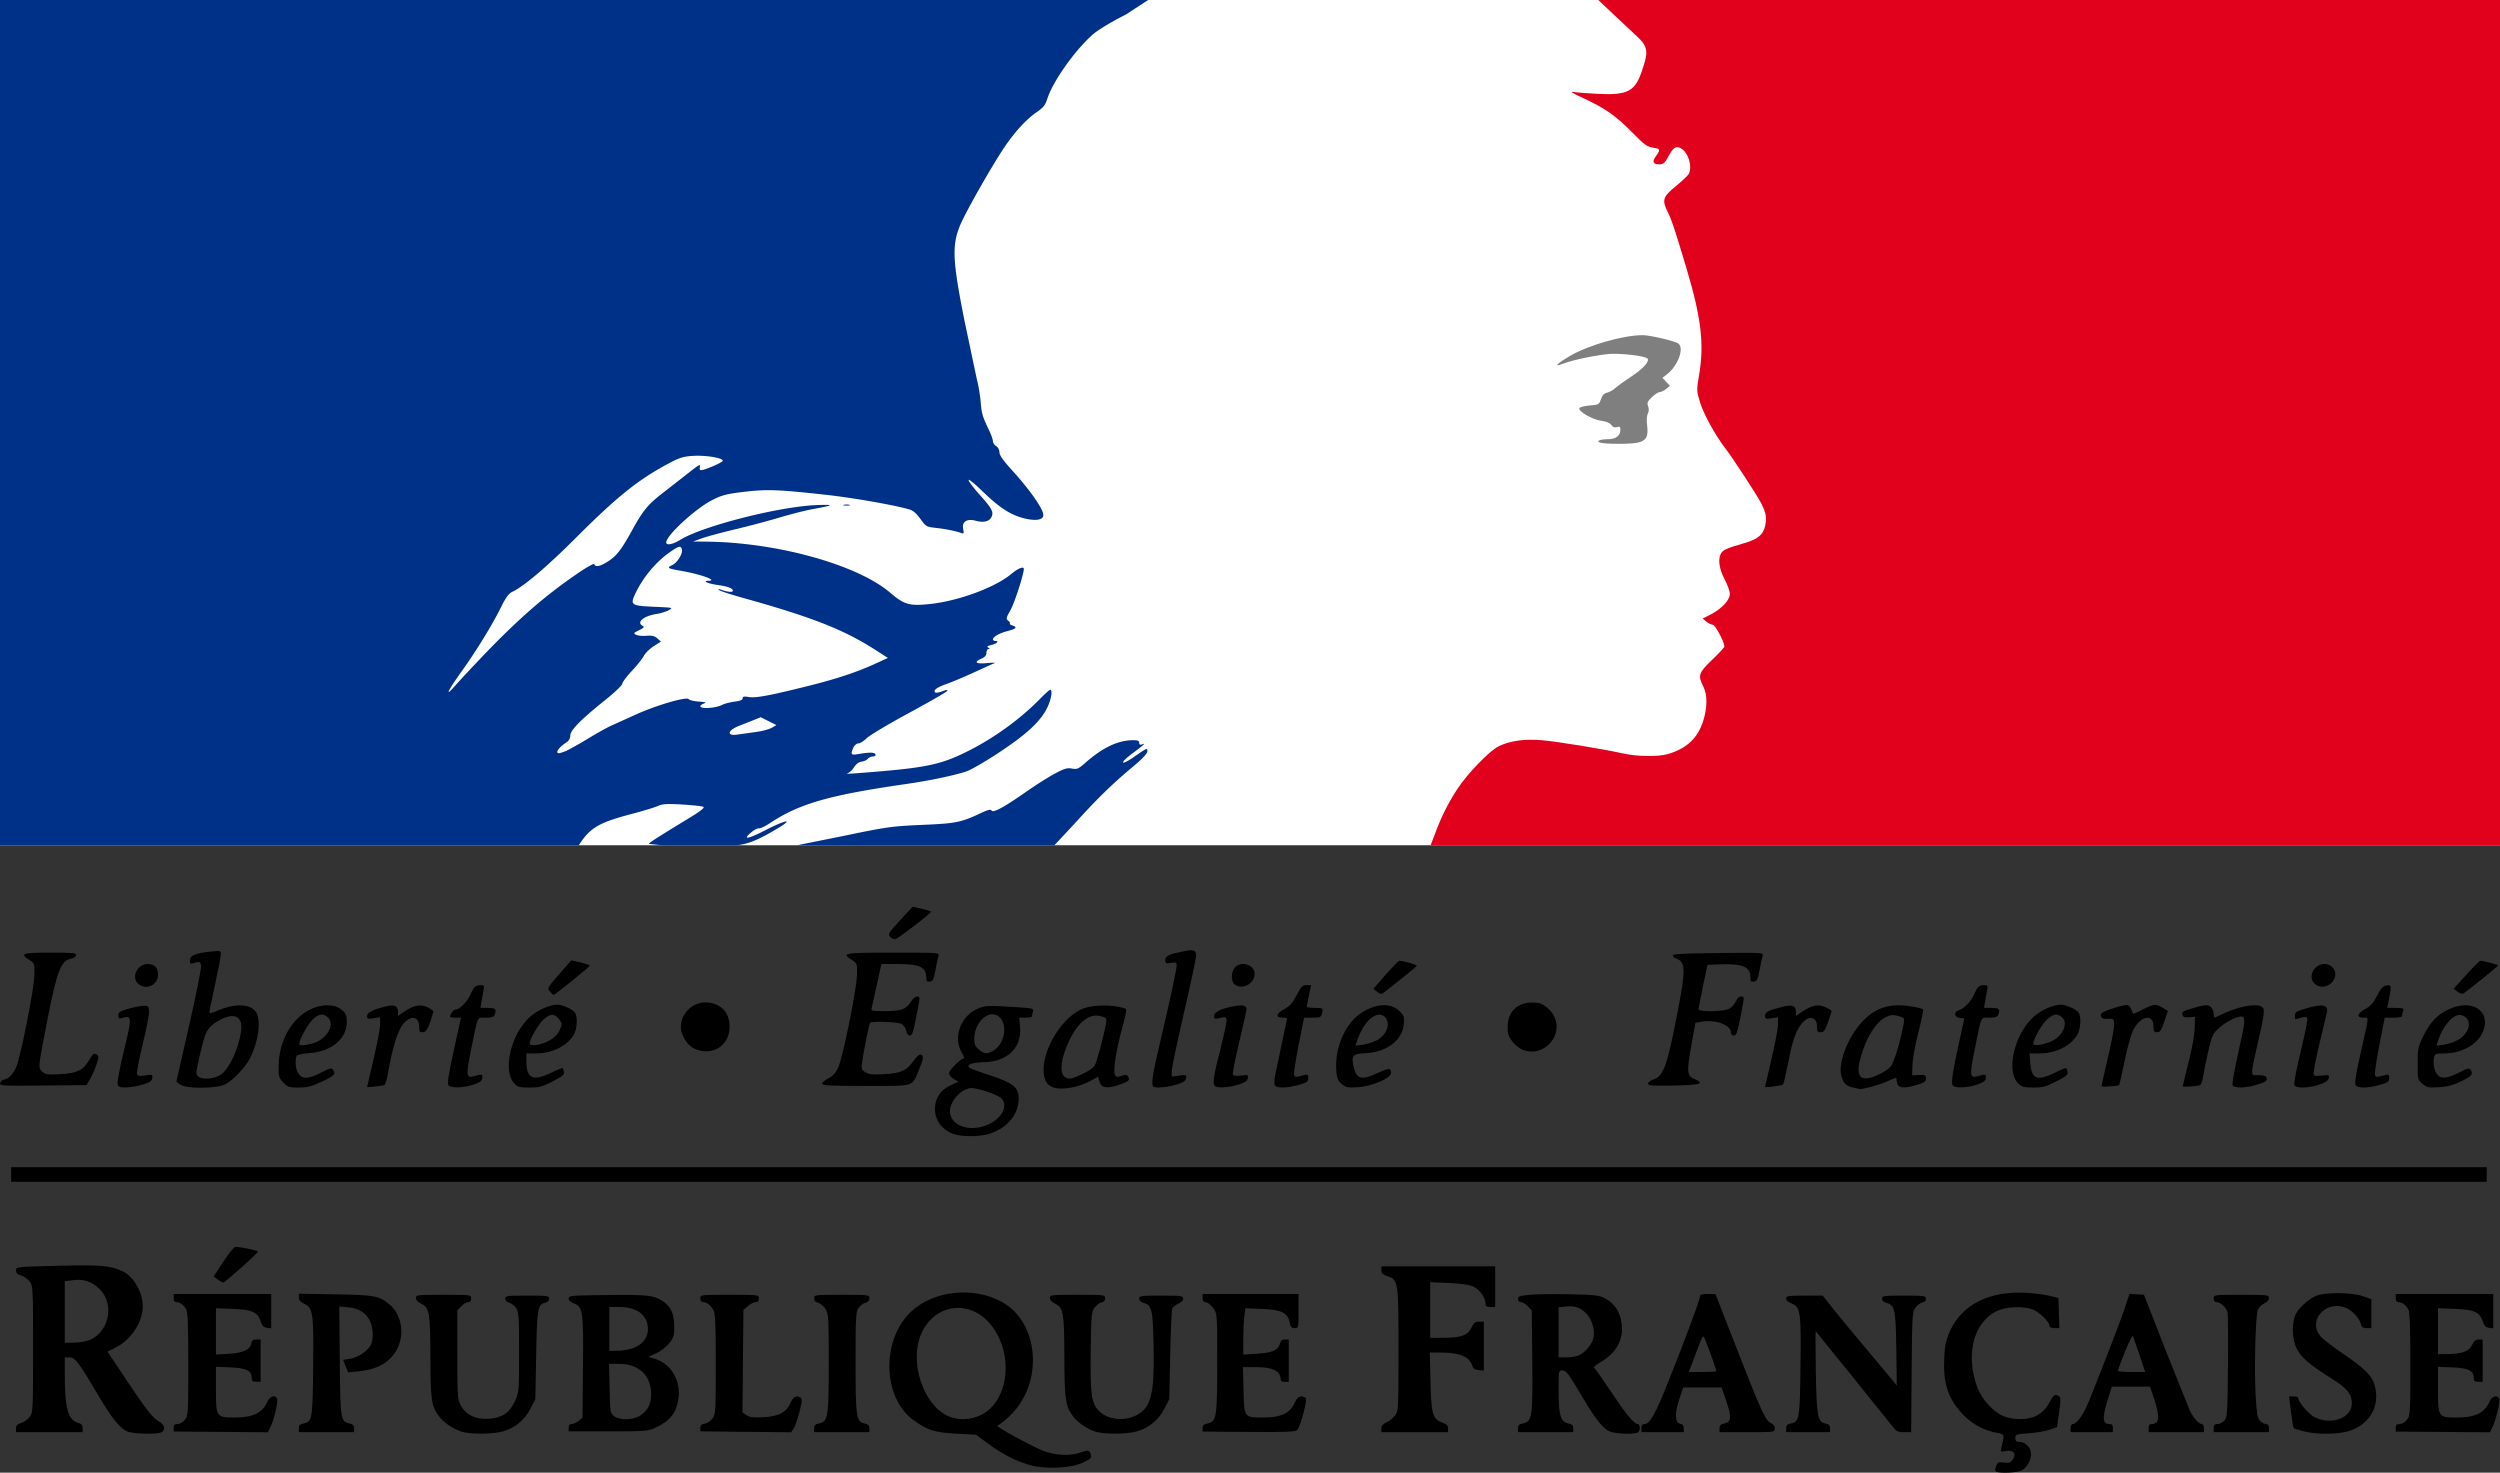 <svg xmlns="http://www.w3.org/2000/svg" width="1538" height="906"><rect width="100%" height="100%" fill="#333333" stroke="none"/><path d="M0 0h1538v520H0z" fill="#fff"/><path d="M1228.168 905.421c-.849-.346-.901-1.272-.188-3.318.903-2.591 1.32-2.793 4.791-2.327 3.149.422 4.075.12 5.391-1.758 2.53-3.612.577-6.217-4.013-5.356-3.521.661-3.576.621-2.898-2.081 2.154-8.583 2.359-8.11-4.06-9.383-7.641-1.515-14.952-5.795-20.568-12.041-8.432-9.379-11.356-18.866-10.516-34.117.428-7.769 1.09-10.798 3.54-16.201 7.497-16.534 24.621-24.966 47.638-23.455 4.983.327 11.311 1.176 14.061 1.886l5 1.291.287 9.25.288 9.25h-3.038c-1.792 0-3.037-.522-3.037-1.272 0-2.598-6.124-8.61-10.454-10.264-5.59-2.135-16.434-1.648-21.866.981-12.416 6.01-18.077 21.61-14.302 39.414 1.754 8.272 4.652 13.821 10.192 19.515 5.251 5.398 10.548 7.577 18.485 7.603 8.394.028 14.271-3.345 17.967-10.312 2.511-4.734 3.407-5.315 5.83-3.779 1.127.714 1.138 2.36.063 9.954l-1.288 9.098-4.563 1.577c-2.51.867-8.275 1.848-12.813 2.179-7.824.571-8.25.724-8.25 2.953 0 1.78.553 2.351 2.277 2.351 3.34 0 6.473 2.586 7.213 5.954.859 3.913-1.925 9.702-5.575 11.59-2.64 1.365-12.927 1.905-15.592.818zm-594.961-4.209c-8.657-2.552-16.123-6.402-25.103-12.945l-7.758-5.652-12-.615c-13.306-.682-17.955-2.168-26.562-8.486-18.961-13.918-19.649-49.337-1.294-66.576 13.818-12.978 38.127-15.659 55.625-6.136 23.622 12.857 26.13 50.785 4.672 70.652-3.33 3.083-6.591 5.607-7.247 5.609-2.044.007 21.457 12.862 28.328 15.496 7.592 2.91 16.462 3.299 22.96 1.007 4.727-1.668 5.535-1.468 6.328 1.565.463 1.772-.345 2.518-5.129 4.733-7.541 3.492-23.343 4.141-32.818 1.348zm-29.323-30.905c16.745-8.748 19.933-36.761 6.219-54.65-12.709-16.579-34.984-14.069-43.356 4.885-7.565 17.125 1.066 43.601 16.498 50.61 6.246 2.836 14.217 2.51 20.639-.845zM78.346 880.671c-4.593-2.005-9.632-8.241-17.595-21.774-12.234-20.792-14.527-23.838-17.942-23.838h-2.963l.02 11.25c.037 20.533 2.101 27.56 8.575 29.184 1.732.435 2.405 1.298 2.405 3.085v2.481h-20.5-20.5v-2.355c0-1.784.764-2.574 3.148-3.258 1.732-.497 4.094-2.17 5.25-3.718 2.051-2.748 2.102-3.748 2.102-41.669s-.05-38.921-2.102-41.668c-1.156-1.548-3.518-3.221-5.25-3.718-2.301-.66-3.148-1.494-3.148-3.098 0-2.185.113-2.198 25.399-2.849 26.913-.693 32.844-.18 40.429 3.492 6.627 3.208 12.151 12.928 12.166 21.409.018 9.71-7.203 20.676-16.731 25.409l-4.988 2.478 11.024 16.522c12.969 19.437 17.042 24.63 20.873 26.611 3.577 1.85 3.921 5.885.577 6.78-4.022 1.078-17.172.586-20.25-.757zm-25.023-55.728c13.406-3.722 17.93-22.35 7.785-32.053-4.769-4.561-9.834-6.216-16.297-5.327l-4.965.683v18.906 18.906l4.75-.006c2.612-.003 6.54-.502 8.727-1.11zm230.405 55.735c-5.481-1.959-10.648-5.446-13.384-9.033-4.972-6.518-5.494-9.946-5.555-36.462-.063-27.716-.585-30.761-5.672-33.124-2.044-.95-3.236-2.234-3.249-3.5-.02-1.922.639-2 16.979-2 16.963 0 17 .005 16.999 2.25 0 1.512-.599 2.25-1.826 2.25-1.004 0-2.917 1.161-4.25 2.58l-2.424 2.58v27.17c0 25.57.122 27.403 2.077 31.13 3.049 5.813 9.132 8.803 16.954 8.334 8.416-.504 12.969-3.489 16.329-10.706 2.579-5.538 2.602-5.812 2.621-30.132.017-21.778-.18-24.847-1.744-27.234-.969-1.48-2.882-2.971-4.25-3.315-1.553-.39-2.487-1.335-2.487-2.516 0-1.762.925-1.892 13.5-1.892s13.5.13 13.5 1.892c0 1.178-.932 2.126-2.471 2.512-4.605 1.156-4.973 3.299-5.518 32.172l-.511 27.075-3.01 5.882c-3.553 6.943-9.308 11.743-16.715 13.942-6.248 1.856-20.876 1.938-25.892.145zm390 0c-5.542-1.98-10.657-5.458-13.488-9.169-4.714-6.18-5.39-10.75-5.451-36.859-.064-27.146-.601-30.235-5.672-32.591-2.044-.95-3.236-2.234-3.249-3.5-.02-1.922.639-2 16.979-2 16.802 0 17 .025 16.999 2.18 0 1.465-.706 2.285-2.15 2.5-1.182.176-3.095 1.589-4.25 3.141-1.968 2.644-2.121 4.291-2.43 26.206-.38 26.924.372 32.602 4.933 37.267 8.253 8.441 25.405 6.083 30.266-4.16 3.061-6.451 3.847-14.534 3.471-35.698-.399-22.409-1.068-25.202-6.353-26.529-1.553-.39-2.487-1.335-2.487-2.516 0-1.762.925-1.892 13.5-1.892 12.543 0 13.5.133 13.5 1.879 0 1.134-1.16 2.359-2.928 3.092-1.61.667-3.273 1.959-3.693 2.871s-1.016 13.843-1.322 28.735l-.557 27.076-3.01 5.881c-3.553 6.941-9.309 11.742-16.715 13.941-6.248 1.856-20.876 1.938-25.892.145zm316.53-.042c-3.997-1.74-8.751-7.666-16.108-20.077-9.5-16.028-10.579-17.474-13.055-17.488-2.214-.012-2.25.186-2.25 12.52 0 14.952 1.248 19.168 5.956 20.109 2.367.473 3.044 1.137 3.044 2.984v2.375h-17-17v-2.375c0-1.847.677-2.51 3.044-2.984 5.697-1.139 6.101-3.847 5.759-38.656l-.303-30.827-2.424-2.579c-1.333-1.418-3.246-2.579-4.25-2.579-1.132 0-1.826-.728-1.826-1.915 0-1.65 1.015-2.01 7.335-2.602 4.034-.378 15.172-.515 24.75-.305 15.572.342 17.856.614 21.581 2.579 6.617 3.491 10.334 10.297 10.334 18.924 0 8.195-4.698 15.393-13.227 20.264-2.723 1.555-4.482 3.117-3.909 3.471s4.992 6.593 9.82 13.864c9.478 14.274 14.746 20.72 16.932 20.72 1.928 0 1.757 4.643-.198 5.393-2.838 1.089-13.844.561-17.006-.816zm-18.482-47.042c3.975-2.055 7.878-6.999 8.611-10.906.941-5.017-1.267-11.635-5.083-15.233-3.534-3.333-6.947-4.288-12.854-3.599l-3.605.421v15.391 15.391h5.05c2.777 0 6.324-.659 7.881-1.464zm445.123 46.868c-2.996-.805-5.626-1.644-5.845-1.863s-.951-4.706-1.625-9.97l-1.226-9.571h2.822c1.552 0 2.822.373 2.822.829 0 2.602 6.562 10.265 10.368 12.107 10.285 4.979 22.637.292 22.629-8.587-.01-5.826-2.835-9.309-12.47-15.349-13.52-8.475-18.74-12.95-21.436-18.375-2.688-5.409-3.168-13.826-1.14-19.974 1.339-4.058 7.622-10.117 12.91-12.452 5.324-2.351 21.988-2.275 28.89.131l5.25 1.83v8.92 8.92h-2.892c-2.245 0-3.031-.555-3.514-2.482-1.048-4.176-6.409-9.391-10.896-10.6-12.003-3.232-21.617 9.082-14.082 18.037 1.439 1.71 7.963 6.733 14.498 11.162 12.658 8.579 17.334 13.25 18.901 18.882 3.448 12.391-2.279 23.336-14.628 27.956-6.627 2.479-20.961 2.698-29.333.448zm-1310.054-2.1c0-1.773.56-2.304 2.427-2.304 1.431 0 3.278-1.081 4.5-2.635 1.997-2.539 2.073-3.782 2.073-34.066 0-21.978-.35-32.088-1.163-33.615-1.49-2.797-3.864-4.612-6.087-4.652-1.192-.022-1.75-.83-1.75-2.532v-2.5h30 30v10.566 10.566l-2.625-.316c-1.977-.238-2.903-1.157-3.75-3.723-1.971-5.971-5.263-7.493-17.166-7.933l-10.458-.387v14.242 14.242l8.043-.466c8.766-.507 13.181-2.636 13.776-6.642.236-1.586 1.023-2.149 3-2.148l2.68.001v12.999 12.999h-2.75c-2.218 0-2.75-.454-2.75-2.345 0-4.466-3.334-6.121-13.104-6.504l-8.896-.35v14.043c0 16.926.155 17.156 11.573 17.156 11.26 0 17.13-2.852 20.069-9.75 1.485-3.486 4.948-4.482 6.005-1.727.698 1.818-2.12 13.558-4.237 17.651l-1.498 2.897-28.956-.231-28.956-.231v-2.304zm77 .321c0-1.829.677-2.51 2.946-2.964 5.276-1.055 5.527-2.536 5.865-34.661.352-33.448-.076-36.461-5.539-39-2.279-1.059-3.235-2.19-3.25-3.845l-.022-2.345 22.75.415c24.598.448 26.605.837 33.272 6.447 7.327 6.165 9.226 18.427 4.266 27.541-4.326 7.949-11.806 12.17-23.73 13.392l-6.246.64-1.552-3.872-1.552-3.872 3.695-.541c4.695-.687 9.793-3.66 12.493-7.285 1.536-2.062 2.086-4.225 2.036-8-.13-9.737-5.603-15.692-15.151-16.484l-5.404-.448.312 33.379c.34 36.403.501 37.426 6.062 38.565 2.07.424 2.75 1.151 2.75 2.939v2.375h-17-17v-2.375zm166-.365c0-1.549.594-2.26 1.889-2.26 1.039 0 2.952-.86 4.25-1.91l2.361-1.91.303-30.995c.339-34.697-.045-37.317-5.785-39.483-1.801-.68-3.017-1.857-3.017-2.92 0-1.619 1.386-1.803 15.25-2.031 29.183-.478 35.29-.151 40.037 2.147 6.152 2.978 9.027 7.29 9.534 14.301.228 3.151.137 6.836-.203 8.189-.985 3.925-5.646 8.719-10.8 11.106l-4.764 2.207 4.035 1.209c9.641 2.889 15.788 12.97 14.514 23.805-1.075 9.145-4.999 14.288-14.104 18.483-4.782 2.203-6.059 2.304-29.25 2.313l-24.25.01v-2.26zm44.102-7.53c5.097-3.405 7.12-8.041 6.552-15.016-.854-10.492-8.183-16.715-19.686-16.715h-6.112l.322 15.091c.309 14.465.42 15.17 2.683 17 3.454 2.793 11.798 2.608 16.241-.361zm-4.13-41.553c6.139-2.353 9.37-7.159 8.732-12.99-.858-7.834-7.171-12.188-17.672-12.188h-6.032v13.5 13.5l5.25-.054c2.887-.03 7.263-.826 9.723-1.768zm41.028 49.139c0-1.616.689-2.266 2.651-2.5 1.49-.178 3.57-1.553 4.75-3.14 2.025-2.724 2.099-3.905 2.099-33.5 0-24.586-.281-31.173-1.413-33.177-1.766-3.124-4.066-4.927-6.337-4.968-1.139-.021-1.75-.818-1.75-2.282 0-2.25 0-2.25 18-2.25s18 0 18 2.25c0 1.562-.595 2.25-1.944 2.25-1.069 0-3.207 1.086-4.75 2.412l-2.806 2.412-.29 31.538-.29 31.538 2.559 1.677c2.026 1.327 4.191 1.582 10.391 1.223 9.516-.551 13.972-2.906 16.623-8.784 1.764-3.911 3.63-4.861 6.265-3.188.989.628.828 2.476-.757 8.67-1.107 4.33-2.709 8.934-3.559 10.231l-1.546 2.359-27.947-.295-27.947-.295v-2.184zm70 .309c0-1.847.677-2.51 3.044-2.984 5.522-1.104 5.956-3.832 5.952-37.359-.003-27.843-.132-29.992-1.969-33.005-1.081-1.773-3.104-3.509-4.496-3.858-1.722-.432-2.531-1.319-2.531-2.777 0-2.105.292-2.142 17-2.142s17 .037 17 2.142c0 1.447-.806 2.344-2.487 2.766-1.368.343-3.281 1.834-4.25 3.313-1.586 2.42-1.763 5.744-1.763 33.234 0 33.953.407 36.676 5.644 37.724 2.18.436 2.856 1.134 2.856 2.946v2.375h-17-17v-2.375zm239-.181c0-1.645.762-2.346 3.044-2.803 5.523-1.105 5.956-3.824 5.956-37.461 0-29.466-.032-29.932-2.284-33.282-1.256-1.869-3.281-3.542-4.5-3.717-1.592-.23-2.216-1.004-2.216-2.75v-2.43h29.5 29.5v10.5c0 10.403-.022 10.5-2.389 10.5-1.933 0-2.513-.66-3.038-3.459-1.115-5.944-5.2-7.94-17.155-8.383l-10.117-.375-.651 4.747c-.358 2.611-.651 9.023-.651 14.249v9.501l8.507-.531c9.366-.584 13.073-2.233 14.085-6.264.447-1.782 1.302-2.487 3.016-2.487h2.392v13 13h-2.5c-1.702 0-2.51-.558-2.532-1.75-.09-4.95-4.849-7.25-14.998-7.25h-8.162l.346 14.082c.419 17.058.317 16.918 12.325 16.918 10.598 0 16.11-2.539 18.995-8.75 1.453-3.128 2.559-4.25 4.191-4.25 1.219 0 2.521.492 2.893 1.094.911 1.475-3.524 17.73-5.331 19.537-1.192 1.192-6.27 1.401-29.832 1.222l-28.395-.215v-2.194zm110 .236c0-1.64.932-2.739 3.179-3.75 1.748-.787 4.111-2.701 5.25-4.254 2.009-2.738 2.071-3.966 2.071-40.5 0-42.381-.079-42.892-6.983-45.17-2.736-.903-3.517-1.699-3.517-3.583v-2.422h35 35v12.5 12.5h-3c-2.443 0-3.001-.418-3.004-2.25-.006-3.68-3.772-8.755-7.768-10.47-2.365-1.015-7.842-1.77-14.978-2.066l-11.25-.466v17.126 17.126l8.25-.056c10.996-.075 14.76-1.44 17.082-6.194 1.494-3.058 2.371-3.75 4.75-3.75h2.918v15.063 15.063l-3.211-.313c-2.205-.215-3.38-.94-3.75-2.313-1.586-5.882-7.706-8.5-19.869-8.5h-6.394l.407 17.75c.465 20.257 1.317 23.217 7.306 25.383 2.627.95 3.51 1.847 3.51 3.568v2.299h-20.5-20.5v-2.32zm160-.18c0-1.827.534-2.5 1.986-2.5 3.064 0 6.564-6.232 14.17-25.234 10.185-25.445 19.844-51.318 19.844-53.156 0-1.257 1.042-1.606 4.75-1.59l4.75.02 13.488 34.571c14.647 37.541 17.347 43.377 20.762 44.875 1.38.605 2.25 1.862 2.25 3.25 0 2.262-.01 2.263-17 2.263h-17v-2.375c0-1.834.677-2.51 2.973-2.97 4.298-.86 4.557-3.768 1.216-13.655l-2.872-8.5h-11.816-11.816l-2.375 7c-2.993 8.82-2.819 14.857.44 15.32 1.629.231 2.25.991 2.25 2.75v2.43h-13-13v-2.5zm46-35.016c0-1.521-7.346-21.484-7.906-21.484-.365 0-1.384 1.913-2.265 4.25l-4.171 11-2.568 6.75h8.455c4.65 0 8.455-.232 8.455-.516zm43 35.141c0-1.788.68-2.514 2.75-2.939 5.41-1.109 5.653-2.517 6.073-35.219.434-33.736.01-36.573-5.805-38.767-1.801-.68-3.017-1.857-3.017-2.92 0-1.602 1.128-1.781 11.25-1.779l11.25.002 6.5 8.227c3.575 4.525 12.8 15.67 20.5 24.768l16.293 19.521 2.293 2.98-.324-22.591c-.353-24.616-.912-27.156-6.275-28.502-1.553-.39-2.487-1.335-2.487-2.516 0-1.762.925-1.892 13.5-1.892 12.671 0 13.5.119 13.5 1.93 0 1.209-.803 2.05-2.15 2.25-1.182.176-3.095 1.589-4.25 3.141-2.031 2.728-2.11 4.044-2.407 39.75l-.306 36.928h-4.36c-3.944 0-4.675-.405-7.666-4.25-2.644-3.399-45.008-55.87-46.627-57.75-.237-.275-.234 10.75.01 24.5.487 27.882 1.096 31.218 5.872 32.173 2.209.442 2.886 1.134 2.886 2.952v2.375h-13.5-13.5v-2.375zm175-.125c0-1.486.573-2.5 1.411-2.5 1.976 0 5.683-4.692 8.33-10.545 3.681-8.139 20.795-52.314 23.731-61.256l2.726-8.301 4.47.301 4.47.301 13.267 34 15.048 37.5c2.236 4.394 5.491 8 7.221 8 .747 0 1.326 1.091 1.326 2.5v2.5h-17-17v-2.5c0-1.741.547-2.5 1.8-2.5 4.84 0 5.288-4.226 1.618-15.247l-2.582-7.753h-11.736-11.736l-2.128 6.75c-4.02 12.75-3.829 16.25.886 16.25 1.336 0 1.878.721 1.878 2.5v2.5h-13-13v-2.5zm42.43-44.75l-4.033-11.75c-.355-.896-2.355 2.929-4.966 9.5-2.404 6.05-4.384 11.337-4.401 11.75s3.764.75 8.403.75h8.434l-3.438-10.25zm45.57 44.75c0-1.956.51-2.5 2.345-2.5 1.29 0 3.202-.947 4.25-2.103 1.773-1.958 1.925-4.257 2.199-33.25.161-17.131.044-32.147-.262-33.369-.713-2.849-4.383-6.278-6.72-6.278-1.212 0-1.812-.745-1.812-2.25 0-2.245.037-2.25 16.999-2.25 16.35 0 17 .077 17 2.006 0 1.251-1.089 2.488-2.893 3.287-1.592.705-3.358 2.502-3.926 3.994-1.457 3.832-2.286 35.037-1.379 51.894.633 11.758 1.083 14.535 2.636 16.25 1.03 1.138 2.703 2.069 3.717 2.069 1.301 0 1.845.737 1.845 2.5v2.5h-17-17v-2.5zm112-.18c0-1.79.555-2.32 2.427-2.32 1.431 0 3.278-1.081 4.5-2.635 1.997-2.539 2.073-3.782 2.073-34.066 0-21.978-.35-32.088-1.163-33.615-1.49-2.797-3.864-4.612-6.087-4.652-1.191-.022-1.75-.83-1.75-2.532v-2.5h30 30v10.566 10.566l-2.625-.316c-1.977-.238-2.903-1.157-3.75-3.723-1.971-5.971-5.263-7.493-17.166-7.933l-10.458-.387v14.113 14.113l6.25-.056c8.676-.078 12.907-1.705 14.75-5.672 1.099-2.364 2.169-3.234 4-3.249l2.5-.02v12.999 12.999h-2.75c-2.218 0-2.75-.454-2.75-2.345 0-4.466-3.334-6.121-13.103-6.504l-8.897-.35v14.043c0 16.926.156 17.156 11.573 17.156 11.26 0 17.13-2.852 20.069-9.75 1.485-3.486 4.948-4.482 6.005-1.727.698 1.818-2.12 13.558-4.237 17.651l-1.498 2.897-28.956-.215-28.956-.215v-2.32zM133.902 787.136l-2.444-1.878 5.944-9.084c3.269-4.996 6.582-9.091 7.362-9.099 3.381-.037 14.148 2.276 13.878 2.982-.537 1.406-20.274 18.991-21.296 18.974-.55-.009-2.1-.862-3.444-1.895zM6.846 718.059h1523v9h-1523v-9zm579.637-20.465c-8-2.852-12.498-10.308-11.041-18.3.982-5.386 4.031-9.154 9.428-11.655l4.723-2.188-2.874-1.649c-1.633-.937-2.874-2.499-2.874-3.618 0-1.809 7.332-9.124 9.146-9.124.432 0-.195-1.664-1.395-3.697-5.121-8.679-1.024-21.228 8.537-26.148 5.176-2.664 6.924-2.777 25.048-1.616 10.426.668 10.814.775 10.264 2.828-.315 1.173-.579 2.471-.586 2.883s-1.771.75-3.919.75h-3.905l.527 5.814c1.15 12.684-7.871 21.371-22.434 21.604-7.565.121-11.226 1.725-8.275 3.626.82.528 5.704 2.324 10.853 3.99 16.556 5.358 19.615 8.054 18.909 16.664-.733 8.942-7.926 16.739-18.332 19.871-5.959 1.793-16.723 1.777-21.801-.033zm22.266-6.174c8.118-4.045 11.635-11.754 7.196-15.772-2.991-2.707-15.981-6.862-19.348-6.189-6.853 1.371-13.255 9.726-12.074 15.758 1.624 8.29 13.788 11.404 24.226 6.203zm2.677-45.247c6.095-3.717 8.449-14.265 4.347-19.479-5.611-7.133-16.29.817-16.389 12.202-.031 3.538.479 4.781 2.768 6.75 3.374 2.902 5.21 3.006 9.274.528zm37.92 23.205c-4.393-.898-6.747-3.83-7.246-9.028-1.279-13.31 9.919-32.817 22.451-39.11 6.514-3.271 19.363-3.601 27.923-.717.768.259.2 3.677-1.779 10.708-3.871 13.751-6.087 27.515-4.814 29.894.835 1.56 1.428 1.669 4.078.745 2.447-.853 3.286-.789 3.978.304 1.439 2.275.565 3.141-5.149 5.095-7.682 2.627-11.199 2.115-12.353-1.799l-.912-3.089-4.095 2.288c-6.912 3.863-16.361 5.878-22.082 4.709zm17.287-8.991c2.908-1.381 5.941-3.509 6.739-4.728 1.335-2.038 5.409-17.039 6.999-25.776.652-3.58.572-3.703-3.064-4.707-6.716-1.855-13.471 3.043-18.852 13.67-5.645 11.148-7.068 21.078-3.39 23.654 2.497 1.749 4.027 1.47 11.568-2.113zm473.469 8.697c-4.487-1.065-6.071-2.623-7.297-7.178-1.86-6.908 2.444-19.975 9.764-29.641 8.765-11.575 18.507-15.482 32.892-13.191 3.787.603 7.184 1.409 7.547 1.791s-.9 6.769-2.808 14.194-3.556 16.425-3.662 20l-.192 6.5 4.25-.189c3.813-.17 4.25.045 4.25 2.092 0 1.909-.94 2.566-5.77 4.028-7.947 2.406-11.636 1.892-12.047-1.68-.174-1.513-.499-2.75-.722-2.75s-2.838 1.076-5.811 2.391c-4.784 2.116-14.533 4.787-16.45 4.507-.385-.056-2.16-.449-3.945-.872zm16.744-8.56c2.475-1.237 5.23-3.085 6.121-4.107 2.213-2.535 6.185-15.587 8.24-27.078.548-3.063.383-3.272-3.404-4.292-3.24-.873-4.631-.763-7.479.588-6.348 3.012-12.648 13.232-15.915 25.817-3.129 12.054.772 14.899 12.436 9.071zM72.342 666.809c-.298-1.237 1.485-10.539 3.961-20.671 4.883-19.976 4.842-21.599-.51-20.064-2.647.759-2.948.613-2.948-1.426 0-1.904.93-2.543 5.75-3.951 3.162-.923 7.325-1.782 9.25-1.908 3.295-.216 3.519-.033 3.821 3.125.177 1.845-1.548 10.985-3.833 20.312s-3.887 17.655-3.56 18.508c.474 1.234 1.524 1.41 5.162.864 4.352-.653 4.552-.577 4.238 1.607-.259 1.807-1.493 2.656-5.829 4.012-3.025.946-7.629 1.748-10.231 1.781-4.104.053-4.803-.237-5.273-2.189zm38.445.404l-2.28-1.846 7.747-34.035c4.261-18.719 7.6-35.326 7.419-36.904-.336-2.942-.698-3.094-4.578-1.917-1.919.582-2.25.312-2.25-1.838 0-2.913 3.512-4.32 13.25-5.308 5.579-.566 5.75-.512 5.75 1.839 0 1.333-1.575 9.56-3.5 18.284s-3.5 16.445-3.5 17.159c0 .97 1.099.813 4.341-.621 11.137-4.926 20.845-4.666 24.33.653 3.263 4.98 1.574 17.868-3.727 28.432-2.758 5.497-10.965 14.052-15.422 16.077-5.855 2.66-24.305 2.676-27.58.024zm25.305-6.341c5.014-3.548 10.603-15.539 12.179-26.129 1.579-10.61-5.433-12.726-16.634-5.02-2.366 1.628-4.264 4.051-5.244 6.694-1.813 4.892-5.548 20.856-5.548 23.714 0 4.208 9.683 4.679 15.246.742zm38.191 5.121c-2.709-2.828-2.932-3.625-2.876-10.25.144-16.88 9.74-31.988 22.96-36.146 6.596-2.075 12.398-1.371 16.287 1.974 2.243 1.929 2.692 3.135 2.692 7.225 0 10.295-9.389 18.104-22.9 19.048-3.905.273-7.43.995-7.834 1.606-1.126 1.701-.902 7.482.384 9.926 2.495 4.741 6.075 4.852 14.649.455 5.342-2.739 6.441-3.005 7.235-1.75 1.767 2.795.949 3.673-6.828 7.322-6.476 3.039-8.897 3.658-14.313 3.658-5.969 0-6.766-.258-9.456-3.067zm17.907-24.012c8.507-2.362 14.119-11.457 9.76-15.817-2.749-2.749-5.291-2.659-8.823.313-2.813 2.367-7.384 9.868-8.735 14.333-.569 1.883-.302 2.249 1.637 2.244 1.275-.003 4.047-.486 6.162-1.073zm33.656 26.738c0-.166 1.797-7.92 3.994-17.231s3.997-18.898 4-21.306l.006-4.378-4 .64c-3.546.567-4 .413-4-1.359 0-2.193 3.233-3.873 11.35-5.896 5.553-1.384 7.65-.435 7.65 3.463v2.347l3.549-2.409c6.243-4.236 10.056-5.013 14.587-2.97 2.17.979 3.808 2.265 3.639 2.859-2.715 9.571-4.26 12.58-6.457 12.58-1.966 0-2.317-.512-2.317-3.378 0-7.275-6.329-7.327-10.919-.09-2.86 4.51-5.817 14.765-8.164 28.317-.7 4.042-1.756 7.492-2.345 7.665-1.76.518-10.572 1.472-10.572 1.145zm50.162-.964c-1.104-1.33-.498-4.924 5.22-30.946l2.362-10.75h-3.372c-1.855 0-3.372-.255-3.372-.566 0-1.564 2.239-4.434 3.458-4.434 2.438 0 7.12-4.735 9.084-9.187 2.196-4.977 3.069-5.776 6.333-5.797 2.148-.014 2.313.295 1.723 3.235-.358 1.788-.922 4.938-1.253 7l-.601 3.75h4.628c4.727 0 5.423.765 4.021 4.418-.436 1.137-1.951 1.582-5.392 1.582-5.559 0-4.646-1.999-9.082 19.899-3.258 16.087-3.038 17.569 2.376 16.016 4.519-1.296 4.882-1.189 4.524 1.335-.242 1.707-1.527 2.653-5.32 3.92-6.122 2.045-13.857 2.31-15.338.526zm40.337-1.291c-7.318-7.897-2.023-30.354 9.628-40.83 4.754-4.274 12.176-7.575 17.034-7.575 3.075 0 9.849 3.151 10.868 5.055 1.612 3.012 1.11 10.206-.948 13.58-4.216 6.915-13.305 11.366-23.207 11.366h-5.874v5.277c0 10.245 4.257 12.042 15.449 6.524 3.568-1.759 6.683-2.997 6.924-2.75s.592 1.349.782 2.449c.277 1.605-1.113 2.74-7.042 5.75-6.42 3.259-8.291 3.75-14.298 3.75-6.155 0-7.174-.284-9.316-2.595zm17.602-24.558c5.284-1.792 8.99-4.819 10.591-8.652 1.347-3.224 1.31-3.717-.463-6.101-2.748-3.696-5.447-3.719-9.589-.082-3.195 2.806-8.64 12.211-8.64 14.926 0 1.395 3.847 1.352 8.101-.091zm375.566 26.486c-1.412-1.412-.496-7.313 4.301-27.711 6.526-27.749 10.033-44.087 10.033-46.736 0-1.896-.41-2.081-3.5-1.58-3.185.517-3.5.352-3.5-1.831 0-2.502 2.495-3.609 12.432-5.518 5.132-.986 6.568-.335 6.568 2.974 0 1.495-3.372 17.309-7.493 35.143s-7.496 33.949-7.5 35.811l-.007 3.386 4.568-.626c4.295-.589 4.549-.494 4.25 1.583-.246 1.708-1.566 2.599-5.818 3.929-5.618 1.757-13.135 2.374-14.333 1.176zm37.697-.555c-1.227-1.985-.525-6.316 3.733-23.037 2.218-8.708 3.864-16.6 3.659-17.537-.395-1.799-.645-1.839-5.005-.813-2.323.547-2.75.326-2.75-1.423 0-2.384 4.268-4.502 12.045-5.977 5.555-1.054 7.955-.514 7.955 1.788 0 .861-2.037 10.061-4.528 20.444s-4.231 19.358-3.868 19.945c.404.653 2.38.831 5.096.459 4.154-.569 4.416-.468 4.118 1.601-.246 1.708-1.566 2.599-5.818 3.929-6.508 2.036-13.577 2.336-14.637.621zm36.934-.446c-.352-.917-.084-4.18.596-7.25l7.107-33.619c0-.255-1.383-.463-3.073-.463-4.341 0-3.531-2.795 1.574-5.433 3.039-1.571 4.792-3.567 7.304-8.317 2.86-5.408 3.685-6.25 6.126-6.25h2.821l-1.341 6.25c-.737 3.438-1.357 6.587-1.376 7s2.215.75 4.965.75c5.224 0 5.347.105 4.37 3.75-.527 1.966-1.257 2.25-5.778 2.25h-5.175l-3.363 16.876c-1.85 9.282-3.092 17.582-2.761 18.445.487 1.268 1.234 1.388 3.898.624 4.583-1.314 4.809-1.247 4.809 1.423 0 2.032-.825 2.6-5.816 4-7.748 2.174-14.045 2.159-14.887-.036zm41.181-.597c-2.489-2.141-2.921-3.316-3.278-8.917-.801-12.586 4.96-26.796 13.514-33.327 9.445-7.212 19.761-8.169 25.559-2.372 2.689 2.689 2.927 3.448 2.493 7.966-.952 9.905-10.445 17.1-23.434 17.76-8.123.413-8.978 1.389-7.385 8.433 1.735 7.668 4.886 8.455 14.896 3.719 6.63-3.137 8.157-3.135 8.157.01 0 3.196-12.002 8.33-20.577 8.803-6.382.352-7.359.148-9.944-2.076zm21.504-26.726c6.236-3.181 8.912-10.258 5.362-14.18-4.467-4.936-12.737 1.529-16.844 13.167l-1.509 4.277 4.507-.618c2.479-.34 6.296-1.531 8.483-2.646zm239.017 28.622c0-.151 1.797-7.892 3.994-17.203s3.997-18.898 4-21.306l.01-4.378-4 .64c-3.533.565-4 .409-4-1.337 0-2.428 1.76-3.412 9.861-5.511 7.039-1.824 9.139-1.122 9.139 3.056v2.347l3.549-2.409c6.224-4.224 10.059-5.012 14.546-2.988 2.148.968 3.905 2.03 3.905 2.359s-1.008 3.411-2.241 6.848c-1.851 5.161-2.635 6.25-4.5 6.25-1.899 0-2.259-.538-2.259-3.378 0-6.835-5.877-7.345-10.264-.891-3.336 4.908-5.044 10.235-7.779 24.268-1.233 6.325-2.515 11.779-2.849 12.121-.6.613-11.108 2.042-11.108 1.51zm115.337-1.196c-.82-2.138.127-8.297 3.989-25.936l3.284-15-2.805-.313c-3.356-.375-3.922-3.697-.8-4.688 3.515-1.116 7.575-5.239 9.537-9.686 2.196-4.977 3.069-5.776 6.333-5.797 2.148-.014 2.313.295 1.723 3.235-.358 1.788-.922 4.938-1.253 7l-.601 3.75h4.628c4.727 0 5.423.765 4.021 4.418-.437 1.137-1.951 1.582-5.392 1.582-5.559 0-4.646-1.999-9.082 19.899-3.258 16.087-3.039 17.569 2.376 16.016 4.519-1.296 4.882-1.189 4.524 1.335-.242 1.707-1.527 2.653-5.32 3.92-6.657 2.223-14.36 2.358-15.163.266zm40.348-1.024c-7.581-7.581-2.34-30.242 9.443-40.837 4.754-4.274 12.177-7.575 17.034-7.575 3.075 0 9.849 3.151 10.868 5.055 1.612 3.012 1.11 10.206-.948 13.58-4.236 6.947-13.305 11.366-23.327 11.366h-5.995l.444 6.134c.705 9.742 4.284 11.072 15.246 5.667 3.568-1.759 6.684-2.997 6.924-2.75s.592 1.349.782 2.449c.277 1.605-1.113 2.74-7.042 5.75-6.362 3.23-8.32 3.75-14.114 3.75-5.903 0-7.044-.317-9.315-2.588zm20.964-26.062c6.995-3.476 10.129-11.537 5.768-14.836-2.896-2.191-4.996-1.822-8.841 1.554-3.217 2.825-8.575 12.198-8.575 15.002 0 1.655 6.911.635 11.648-1.72zm30.352 27.79c0-.421 1.826-8.531 4.058-18.021s3.92-18.687 3.75-20.437c-.289-2.982-.537-3.168-3.953-2.974-2.858.163-3.753-.208-4.148-1.716-.409-1.566.457-2.278 4.644-3.824 2.831-1.045 6.835-2.205 8.898-2.579 3.878-.703 3.812-.756 6.238 5.114.046.112 2.718-1.126 5.938-2.75 6.891-3.476 8.046-3.572 12.235-1.017l3.163 1.928-2.163 6.544c-1.804 5.46-2.535 6.548-4.413 6.568-1.884.02-2.25-.513-2.25-3.276 0-8.714-8.293-6.99-12.832 2.667-1.14 2.426-3.4 10.791-5.02 18.589s-3.104 14.309-3.297 14.471c-.88.737-10.85 1.393-10.85.714zm50 .004c0-.45 1.605-7.079 3.568-14.731 2.143-8.357 3.641-16.708 3.75-20.913l.182-7-3.626.278c-2.85.218-3.732-.126-4.119-1.609-.403-1.542.442-2.171 4.626-3.446 9.091-2.769 11.233-2.967 12.996-1.205.893.893 1.624 2.717 1.624 4.052s.185 2.429.41 2.429 3.195-1.317 6.599-2.927c8.06-3.812 18.743-5.811 21.931-4.105 2.081 1.114 2.23 1.689 1.622 6.272-.368 2.775-1.986 10.494-3.596 17.153s-3.048 13.682-3.197 15.607c-.27 3.5-.27 3.5 3.937 3.417 2.875-.057 4.389.392 4.783 1.417.793 2.066-.152 2.739-6.421 4.575-7.112 2.083-13.659 2.099-14.451.036-.328-.855 1.199-9.572 3.393-19.371 4.4-19.647 4.652-21.883 2.563-22.685-2.157-.828-9.808 2.925-14.374 7.049-3.758 3.395-4.239 4.45-6.546 14.363-1.37 5.884-2.809 12.872-3.197 15.528s-1.213 4.981-1.831 5.165c-3.033.905-10.624 1.369-10.624.649zm68.587-.779c-.345-.899 1.44-10.163 3.967-20.586s4.36-19.563 4.073-20.31c-.4-1.041-1.293-1.138-3.817-.414-1.813.52-3.411.945-3.552.945s-.257-1.043-.257-2.317c0-1.927.884-2.585 5.25-3.905 11.848-3.583 15.508-2.975 14.312 2.377l-4.58 19.279c-2.23 9.313-3.805 17.586-3.499 18.383.425 1.108 1.631 1.303 5.105.827 4.274-.586 4.529-.49 4.23 1.585-.616 4.275-19.748 8.002-21.232 4.137zm37.728.013c-.667-1.738.143-6.513 4.051-23.878 4.321-19.2 4.259-17.5.64-17.5-4.397 0-3.665-2.759 1.442-5.433 2.938-1.539 4.75-3.599 7.095-8.067 2.561-4.879 3.671-6.062 5.944-6.33 3.035-.358 3.057-.104.915 10.58l-.652 3.25h5.232c4.36 0 5.131.264 4.625 1.582-.334.87-.607 2.22-.607 3 0 1.048-1.402 1.418-5.375 1.418h-5.375l-3.302 16.818c-1.816 9.25-3.021 17.55-2.678 18.445.511 1.331 1.224 1.455 3.92.682 4.583-1.314 4.809-1.247 4.809 1.423 0 2.032-.825 2.6-5.816 4-7.67 2.152-14.046 2.156-14.87.01zm41.108-.693c-2.864-2.465-2.923-2.716-2.923-12.405 0-9.425.177-10.247 3.778-17.531 4.418-8.935 9.487-13.77 17.636-16.819 14.195-5.311 24.39 3.711 18.109 16.025-3.552 6.962-13.026 11.988-22.664 12.022-5.789.021-6.179.173-6.801 2.65-.836 3.331.209 8.354 2.209 10.622 2.274 2.578 6.184 2.146 13.16-1.451 5.202-2.683 6.356-2.966 7.125-1.75 1.771 2.8.893 3.876-5.801 7.111-5.154 2.49-8.424 3.354-13.827 3.652-6.417.354-7.35.155-10-2.126zm21.781-26.92c6.757-3.798 9.013-11.267 4.328-14.336-1.847-1.21-3.168-1.385-5.25-.695-3.526 1.169-8.563 7.707-10.645 13.817l-1.607 4.716 4.59-.629c2.525-.346 6.387-1.639 8.583-2.873zM.031 666.337c.186-.965 1.233-1.919 2.326-2.12 2.969-.545 5.564-3.178 7.59-7.704 2.688-6.003 10.981-47.753 11.205-56.408.191-7.382.162-7.474-3.018-9.5-6.205-3.953-4.547-4.546 12.711-4.546 13.672 0 16 .222 16 1.525 0 .898-1.246 1.774-3.031 2.131-6.377 1.275-8.798 7.571-14.819 38.541-5.626 28.942-5.571 28.382-3.044 30.91 1.92 1.92 2.965 2.085 10.76 1.693 10.485-.528 14.272-2.292 17.934-8.355 2.885-4.776 3-4.856 5.068-3.546 1.148.727 1.105 1.654-.266 5.735-.899 2.677-2.655 6.667-3.901 8.867l-2.265 4-26.795.266c-25.091.25-26.774.155-26.457-1.489zm505.815.304c0-.78 1.688-2.242 3.75-3.25 2.613-1.277 4.415-3.197 5.943-6.332 2.865-5.879 11.526-48.467 11.684-57.456.12-6.793.048-7.004-3.089-9-6.711-4.271-5.194-4.544 25.279-4.544 27.955 0 28.554.042 27.943 1.968-.343 1.082-1.186 5.02-1.872 8.75-1.058 5.753-1.581 6.831-3.443 7.102-1.786.26-2.195-.172-2.195-2.316 0-6.638-3.939-8.504-17.958-8.504h-9.659l-2.773 12.75-3.259 14.5c-.436 1.572.412 1.749 8.332 1.735 9.958-.017 12.893-1.079 15.815-5.725 2.6-4.134 5.992-4.467 5.204-.51l-2.319 12c-1.397 7.296-2.126 9.25-3.452 9.25-1.061 0-1.898-1.087-2.27-2.946-.325-1.623-1.615-3.498-2.875-4.175-2.4-1.291-18.125-1.866-19.29-.706-.673.67-3.626 15.083-4.921 24.019-.623 4.296-.463 4.834 1.883 6.372 2.061 1.351 4.274 1.593 11.303 1.24 10.435-.525 14.143-2.19 18.435-8.278 1.857-2.634 3.614-4.153 4.439-3.836 1.945.746 1.715 2.534-1.234 9.59-4.373 10.464-1.882 9.72-32.555 9.72-22.502 0-26.845-.229-26.845-1.418zm508 .021c0-.796 1.462-1.946 3.25-2.556 6.313-2.152 8.399-7.855 14.715-40.224 5.439-27.875 5.306-32.333-1.026-34.343-1.127-.358-1.874-1.175-1.661-1.816.28-.841 8.108-1.239 28.128-1.431 27.267-.261 27.729-.232 27.11 1.718-.346 1.091-1.191 5.036-1.877 8.766-1.058 5.753-1.581 6.831-3.443 7.102-1.853.27-2.195-.159-2.195-2.75 0-6.313-4.877-8.397-18.436-7.875l-7.936.305-2.78 13-2.814 14.25c-.05 1.846 15.231 1.682 18.875-.203 1.545-.799 3.378-2.824 4.072-4.5.773-1.867 1.99-3.047 3.141-3.047 2.328 0 2.343-.726-.273 12.75-1.833 9.446-2.477 11.25-4.016 11.25-1.108 0-1.833-.722-1.833-1.826 0-4.666-9.349-8.136-17.989-6.676l-3.822.646-2.028 11.178c-3.577 19.712-3.426 21.497 2.006 23.747 5.979 2.477 2.528 3.424-13.5 3.706-13.136.231-15.668.042-15.668-1.172zM427.24 645.15c-4.473-2.031-8.394-8.309-8.394-13.439 0-7.944 7.022-15.048 14.847-15.02 9.358.033 15.143 5.749 15.15 14.97.009 11.717-10.734 18.425-21.602 13.489zm508.985.472c-1.716-.747-4.401-3.037-5.966-5.088-2.32-3.042-2.831-4.688-2.77-8.923.133-9.187 5.846-14.838 15.001-14.838 4.537 0 6.048.493 9.145 2.985 6.903 5.552 7.976 14.861 2.467 21.408-4.63 5.502-11.526 7.221-17.878 4.457zm-597.861-35.543c-1.967-2.173-2.109-1.946 9.256-14.886l3.834-4.366 5.696 1.275c3.133.701 5.696 1.577 5.696 1.946 0 .675-21.411 18.01-22.245 18.01-.245 0-1.252-.891-2.237-1.98zm508.753-.001l-2.219-1.796 7.549-8.611c4.152-4.736 7.931-8.611 8.397-8.611 2.439 0 11.011 2.458 10.775 3.09-.248.665-18.879 15.647-21.279 17.112-.553.337-2.003-.195-3.224-1.183zm664.765.009l-2.413-1.82 7.811-8.604c4.296-4.732 8.171-8.604 8.612-8.604 1.979 0 10.948 2.403 10.906 2.922-.045.541-18.928 15.777-21.382 17.252-.617.371-2.207-.145-3.534-1.146zM84.742 604.955c-4.064-4.064-.098-11.896 6.024-11.896 4.257 0 6.48 2.234 6.48 6.512 0 6.674-7.839 10.049-12.504 5.384zm674.854.712c-2.458-1.866-2.312-8.046.25-10.608 4.125-4.125 12-1.432 12 4.102 0 5.994-7.604 10.032-12.25 6.506zm664.146-.712c-4.135-4.135-.08-11.896 6.215-11.896 6.282 0 8.973 7.007 4.435 11.545-3.081 3.081-7.765 3.235-10.65.35zm-876.1-28.584c-1.528-1.703-1.163-2.314 6.071-10.182l7.696-8.371 5.719 1.28c3.145.704 5.696 1.546 5.668 1.871-.081.951-20.163 16.334-21.924 16.795-.882.231-2.335-.396-3.229-1.392z"/><path d="M880.1 520l2.333-6.033c3.953-10.899 8.054-19.217 13.971-28.343 6.269-9.667 20.067-23.907 25.807-26.632 7.054-3.35 15.824-4.529 26.669-3.587 9.313.809 37.926 5.488 49.472 8.09 8.788 1.98 21.654 2.169 27.709.408 11.666-3.394 18.577-9.954 21.857-20.747 2.516-8.28 2.492-15.804-.066-20.823-3.436-6.74-2.851-8.494 5.5-16.479 4.125-3.944 7.505-7.592 7.512-8.105.035-2.67-5.68-13.39-7.151-13.414-.902-.015-2.683-.872-3.958-1.906l-2.319-1.879 4.958-2.535c6.77-3.461 11.791-8.843 11.791-12.638 0-1.64-1.426-5.659-3.17-8.932-3.346-6.281-4.241-12.283-2.357-15.805 1.245-2.327 3.391-3.306 13.933-6.353 8.859-2.561 12.062-5.156 13.325-10.799 1.081-4.827.55-7.93-2.349-13.73-2.36-4.722-17.73-28.27-22.208-34.023-6.016-7.731-13.346-21.086-15.514-28.27-2.137-7.081-2.151-7.482-.592-16.635 3.296-19.349 1.369-35.391-8.01-66.669-6.97-23.246-8.841-28.89-11.024-33.239-3.946-7.863-3.419-9.704 4.677-16.331 3.875-3.172 7.475-6.571 8-7.553 2.445-4.571-.287-13.378-4.919-15.858-2.94-1.574-4.576-.494-7.561 4.994-2.262 4.158-3.148 4.945-5.568 4.945-3.94 0-4.63-1.653-2.114-5.058 2.933-3.97 2.701-4.607-1.907-5.225-3.449-.463-5.272-1.811-12.75-9.426-10.025-10.209-16.76-14.914-30.185-21.087-6.154-2.83-8.298-4.169-6.04-3.774 1.925.337 8.731.875 15.125 1.196 18.553.931 23.063-1.52 27.386-14.885 2.936-9.074 4.344-13.271-2.393-19.607L983.246 0H1538v520H880.1z" fill="#e2011c"/><path d="M407.033 520l-7.758-.847c-.423-.424 4.124-3.347 24.949-16.039 6.68-4.071 9.428-6.253 8.5-6.749-.754-.403-6.585-1.043-12.957-1.421-9.467-.562-12.21-.401-15 .881-1.878.863-9.372 3.132-16.653 5.043-18.06 4.739-24.137 7.993-29.936 16.027L356.012 520H0V0h706.339l-13.686 8.934c-7.534 3.741-16.29 8.936-19.458 11.545-10.744 8.851-25.211 28.985-28.824 40.115-1.328 4.091-2.533 5.624-6.607 8.404-6.217 4.243-13.664 12.334-19.83 21.546-8.373 12.508-24.332 40.698-27.468 48.518-4.865 12.131-4.423 21.369 2.757 57.622l7.6 36.024c1.019 3.853 2.135 10.382 2.479 14.51.615 7.37 1.094 8.965 5.408 18.012 1.181 2.477 2.146 5.287 2.145 6.246s.897 2.305 1.997 2.993c1.141.713 2 2.334 2 3.773 0 1.734 2.278 5.024 7.28 10.516 11.445 12.567 19.72 24.347 19.72 28.072 0 3.06-4.489 3.851-11.72 2.065-8.452-2.087-15.367-6.595-26.03-16.972-4.537-4.416-8.25-7.384-8.25-6.597s3.111 4.893 6.913 9.123c7.562 8.414 8.748 10.709 7.113 13.767-1.431 2.675-4.911 3.454-9.62 2.153-5.434-1.501-8.618.591-7.722 5.075.55 2.751.399 3.074-1.155 2.478-3.072-1.18-9.794-2.531-15.838-3.184-5.553-.6-5.964-.843-9.325-5.525-2.547-3.548-4.529-5.182-7.191-5.93-9.923-2.786-34.604-7.082-51.175-8.906-29.128-3.207-36.144-3.458-50.099-1.798-10.717 1.275-13.631 2.024-19.5 5.008-10.39 5.283-28.4 21.837-28.4 26.104 0 2.002 3.967 1.296 8.5-1.513 13.757-8.524 60.879-20.554 84-21.445 11.457-.441 10.836.107-2.911 2.572-3.801.681-12.801 2.987-20 5.124s-19.614 5.429-27.589 7.317-16.975 4.321-20 5.408l-5.5 1.976 8.5.093c43.31.473 92.681 14.223 112.773 31.408 8.645 7.394 11.811 8.291 24.528 6.952 17.428-1.835 39.985-10.156 49.878-18.397 4.293-3.577 7.824-4.998 7.818-3.148-.011 3.269-5.698 20.839-8.155 25.199-2.74 4.86-2.896 5.559-1.469 6.603.878.642 1.344 1.42 1.036 1.728s.374.857 1.516 1.219c3.282 1.042 2.456 2.05-2.782 3.393-5.106 1.31-9.143 3.602-9.143 5.193 0 .519.702.944 1.559.944 2.568 0 .652 1.796-2.704 2.533-2.297.505-2.756.918-1.739 1.563.998.632 1.035.881.133.892-.687.008-1.25 1.031-1.25 2.273 0 1.546-.946 2.676-3 3.586-5.007 2.218-3.603 3.415 3.25 2.773 3.437-.322 5.575-.319 4.75.007s-6.45 2.872-12.5 5.658-13.925 6.093-17.5 7.35c-4.047 1.422-6.632 2.92-6.849 3.968-.349 1.685 1.53 1.629 6.256-.186.876-.336 1.582-.226 1.569.246s-10.429 6.486-23.145 13.366-24.615 13.972-26.442 15.76-4.164 3.252-5.194 3.252c-1.036 0-2.391 1.138-3.033 2.549-1.942 4.266-1.541 4.785 3.089 3.989 6.879-1.182 10.031-1.117 10.488.216.247.721-.402 1.251-1.532 1.251-1.078 0-2.499.649-3.157 1.442s-2.394 1.581-3.859 1.751c-1.704.198-3.388 1.456-4.677 3.494-1.107 1.752-2.913 3.416-4.014 3.699s.475.33 3.5.105c44.98-3.347 53.36-5.013 71.5-14.211 15.476-7.847 31.54-19.513 42.969-31.202 3.283-3.358 6.32-6.105 6.75-6.105 1.554 0 .711 5.613-1.584 10.543-3.971 8.533-12.303 16.394-29.428 27.764-8.639 5.735-17.957 11.137-20.707 12.004-8.592 2.707-22.463 5.591-37.004 7.694-47.373 6.85-65.502 12.045-83.46 23.918-3.005 1.987-6.16 3.495-7.011 3.351s-3.117 1.08-5.035 2.722c-5.397 4.616-1.487 3.835 9.707-1.938 11.471-5.916 16.849-6.848 7.804-1.353C468.262 515.777 459.808 520 451.53 520h-44.498zm-58.846-58.006c1.798-.752 7.746-4.084 13.218-7.405s11.974-6.957 14.449-8.08l15.5-7.006c12.681-5.723 31.29-11.123 32.36-9.39.376.609 3.149 1.279 6.162 1.49 4.217.295 4.96.566 3.228 1.178-1.238.437-2.25 1.192-2.25 1.679 0 1.81 9.359 1.267 13.299-.772 1.545-.799 5.034-1.717 7.755-2.04 3.382-.401 4.946-1.045 4.946-2.036 0-1.131.859-1.304 3.913-.788 4.203.711 13.243-.999 37.587-7.11 16.486-4.138 28.973-8.303 39.94-13.322l7.94-3.633-7.94-5.088c-19.352-12.402-38.785-20.018-81.44-31.916-7.425-2.071-13.95-4.213-14.5-4.76-.663-.659-.327-.753 1-.277 4.259 1.528 7.5 1.821 7.5.678 0-1.483-3.221-2.679-9.548-3.544-5.787-.792-9.522-2.519-5.502-2.545 6.222-.039-4.474-3.984-16.45-6.068-8.866-1.542-9.376-1.872-5.673-3.667 3.227-1.564 6.698-7.482 5.785-9.864-.775-2.022-1.742-1.813-6.537 1.41-9.245 6.213-17.725 16.388-22.491 26.986-2.718 6.045-1.777 6.6 12.215 7.198 11.458.49 11.639.534 8.702 2.112-1.65.887-4.96 1.913-7.355 2.28-8.135 1.248-12.654 5.111-8.621 7.369 1.198.671.722 1.236-2.218 2.639-3.296 1.573-3.528 1.906-1.944 2.793.989.554 3.865.843 6.391.642 3.51-.279 5.113.099 6.803 1.605l2.211 1.971-4.436 2.815c-2.44 1.548-5.2 4.259-6.133 6.024s-4.284 5.963-7.447 9.329-5.75 6.849-5.75 7.738-4.612 5.309-10.25 9.822c-15.161 12.136-21.75 18.806-21.75 22.017 0 1.699-.857 3.23-2.36 4.215-4.733 3.103-7.203 6.688-4.608 6.688.568 0 2.503-.615 4.301-1.367zm116.979-11.692c3.747-.501 8.086-1.663 9.642-2.583l2.829-1.672-4.825-2.406-4.825-2.406-4.816 1.952-8.152 3.215c-7.378 2.793-8.34 6.548-1.415 5.518l11.563-1.617zm-169.312-45.504c22.285-23.316 38.011-37.148 57.972-50.99 6.783-4.704 11.562-7.424 11.798-6.715.648 1.945 3.554 1.373 8.284-1.633 5.436-3.453 8.156-6.948 14.941-19.202 7.04-12.712 9.7-15.889 19.862-23.719l15.555-12.152c5.478-4.353 6.794-5.041 6.344-3.317-.349 1.336-.108 2.176.624 2.176 2.272 0 12.976-4.572 13.353-5.703.589-1.769-10.287-3.595-18.331-3.078-6.176.397-8.363 1.114-16.027 5.253-18.008 9.728-31.017 20.221-55.857 45.055-17.876 17.872-31.958 29.855-39.076 33.252-2.318 1.106-4.064 3.425-6.876 9.132-5.465 11.093-15.223 27.012-24.485 39.947-8.754 12.225-10.633 16.454-3.83 8.62 2.337-2.692 9.425-10.308 15.75-16.926zm222.999 109.474c26.764-5.566 29.718-5.981 48.5-6.804 21.09-.924 23.777-1.472 36.464-7.439 4.065-1.912 5.659-2.259 6.224-1.357.983 1.57 7.864-2.18 21.312-11.615 5.5-3.859 13.278-8.79 17.284-10.959 6.037-3.268 7.883-3.83 10.787-3.285 3.1.582 4.018.204 7.978-3.283 10.974-9.666 20.344-14.134 29.702-14.164 2.783-.009 3.75.403 3.75 1.596 0 1.018.55 1.397 1.5 1.032 2.788-1.071 1.525.154-5.645 5.472-8.301 6.158-7.485 8.007.954 2.162 8.17-5.659 8.19-5.667 8.19-3.379 0 1.304-3.075 4.578-8.75 9.315-12.911 10.778-22.053 19.692-35.971 35.073L648.681 520H490.353l28.5-5.728zm.25-203.702a8.21 8.21 0 0 1 3.5 0c.962.252.175.458-1.75.458s-2.712-.206-1.75-.458z" fill="#003189"/><path d="M985.584 272.516c-4.367-.661-2.114-2.284 3.171-2.284 5.301 0 8.096-2.037 8.096-5.9 0-1.817-.395-2.115-2.089-1.577-1.461.464-2.502.074-3.463-1.3-.898-1.283-3.069-2.188-6.262-2.612-5.704-.757-14.941-6.268-13.285-7.926.566-.566 3.502-1.234 6.526-1.485 5.211-.432 5.556-.632 6.613-3.838.791-2.399 1.892-3.565 3.788-4.011 1.47-.346 3.797-1.666 5.172-2.934s5.875-4.508 10-7.2c6.935-4.527 11.231-9.352 9.695-10.889-1.618-1.619-16.634-3.382-23.695-2.781-8.204.698-22.338 3.68-28.25 5.96-6.068 2.34-4.294.302 4.043-4.645 11.255-6.678 32.92-12.905 44.901-12.905 4.648 0 20.203 3.676 22.055 5.212 3.629 3.01-.329 13.574-7.061 18.845l-2.811 2.201 2.311 2.466 2.311 2.466-2.361 1.916c-1.298 1.054-3.077 1.916-3.952 1.916s-3.043 1.408-4.817 3.128c-2.73 2.648-3.083 3.503-2.298 5.569.608 1.6.548 3.15-.173 4.498-.674 1.259-.842 4.123-.435 7.384.831 6.657-.368 9.042-5.227 10.392-3.603 1.001-16.793 1.196-22.505.332z" fill="#7f7f7f"/></svg>
